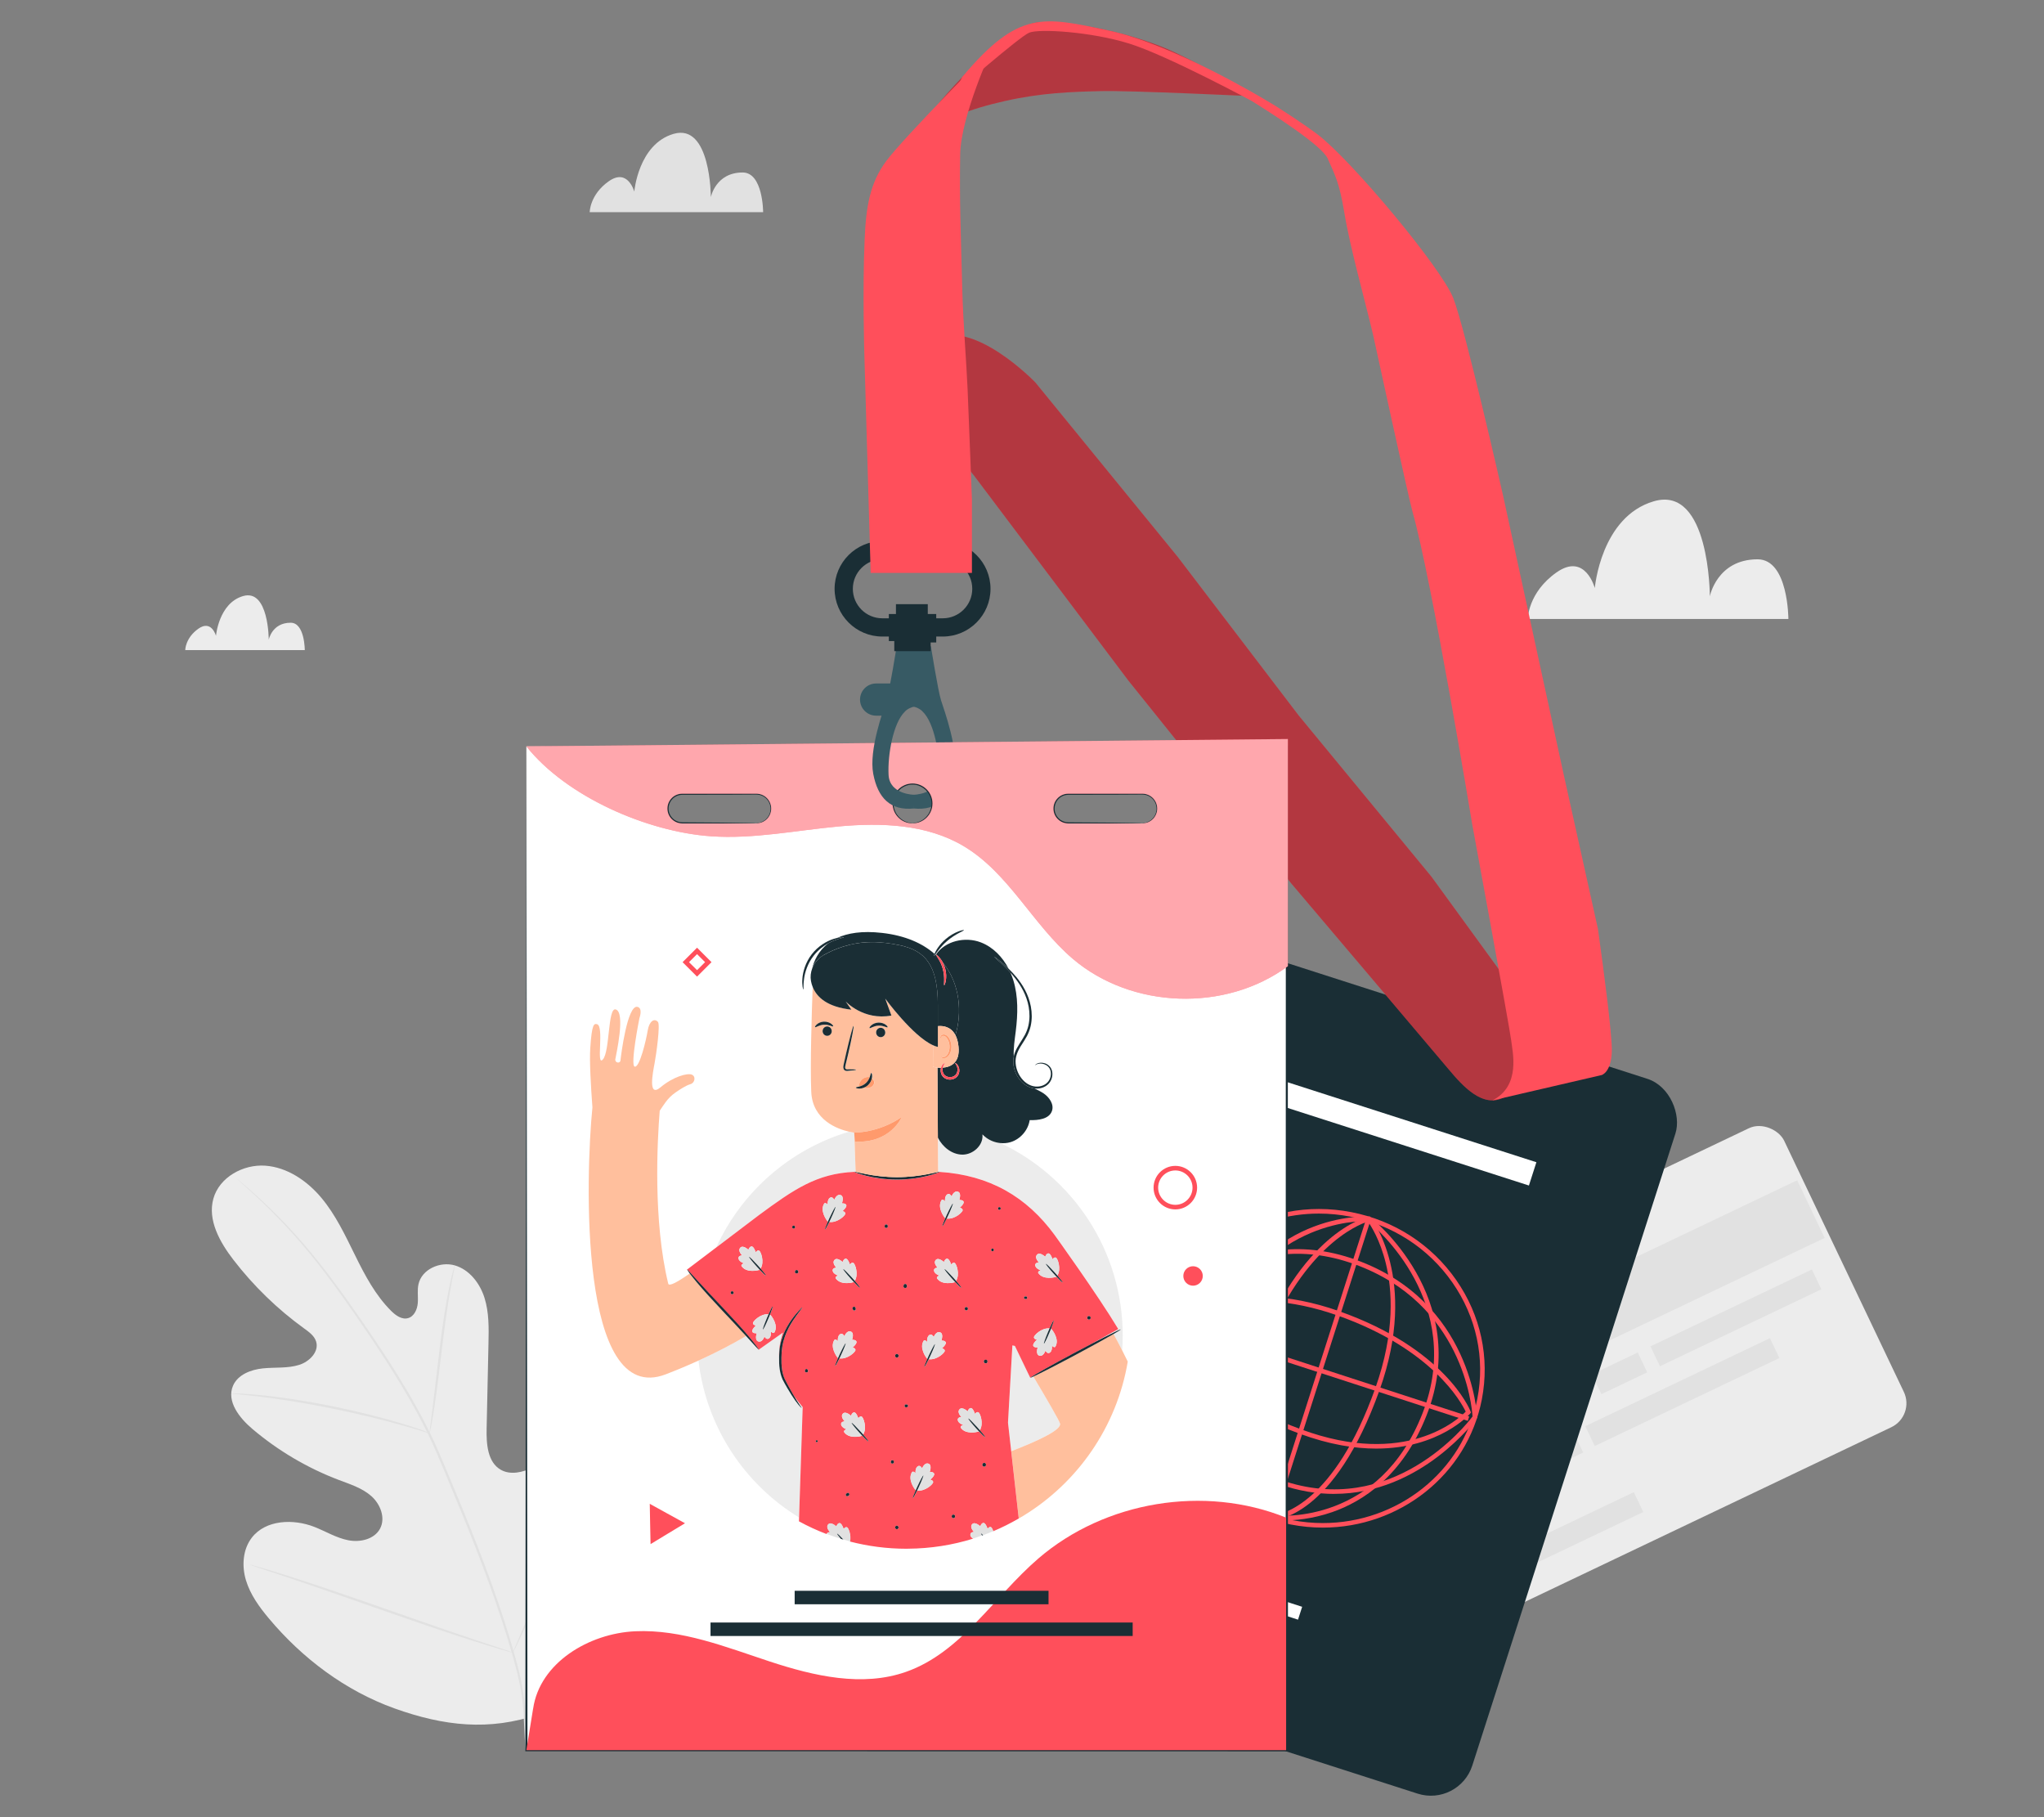 <?xml version="1.0" encoding="UTF-8"?>
<svg id="Layer_2" data-name="Layer 2" xmlns="http://www.w3.org/2000/svg" viewBox="0 0 540 480">
  <rect x="0" y="0" width="540" height="480" fill="#808080" stroke="none"/>
  <defs>
    <style>
      .cls-1 {
        fill: #375a64;
      }

      .cls-1, .cls-2, .cls-3, .cls-4, .cls-5, .cls-6, .cls-7, .cls-8, .cls-9, .cls-10, .cls-11 {
        stroke-width: 0px;
      }

      .cls-2 {
        fill: #e1e1e1;
      }

      .cls-3 {
        fill: #ececec;
      }

      .cls-4 {
        opacity: .3;
      }

      .cls-5 {
        opacity: .5;
      }

      .cls-5, .cls-8 {
        fill: #fff;
      }

      .cls-6 {
        fill: none;
      }

      .cls-7 {
        fill: #1a2e35;
      }

      .cls-9 {
        fill: #ff9a6c;
      }

      .cls-10 {
        fill: #ff4f5b;
      }

      .cls-11 {
        fill: #ffbf9d;
      }
    </style>
  </defs>
  <g id="Layer_2-2" data-name="Layer 2">
    <g>
      <rect class="cls-6" width="540" height="480"/>
      <g>
        <g>
          <path class="cls-3" d="m142.25,452.83c21.35-14.26,26.56-41.22,26.11-65.54-.08-4.06.44-8.33-1.46-11.92-1.9-3.59-6.43-6.09-10.13-4.43-3.07,1.37-4.46,4.86-6.21,7.73-2.33,3.82-5.77,6.96-9.78,8.95-2.64,1.3-5.89,2.07-8.45.63-3.52-1.98-3.86-6.82-3.77-10.86.16-7.52.33-15.04.49-22.56.09-4.04.16-8.15-1.05-12-1.21-3.85-3.97-7.45-7.84-8.58-3.87-1.13-8.72,1.01-9.6,4.95-.37,1.64-.05,3.35-.19,5.02-.14,1.67-.96,3.52-2.58,3.96-1.64.45-3.26-.72-4.46-1.92-4.16-4.14-6.94-9.43-9.53-14.69-2.6-5.26-5.11-10.64-8.87-15.14-3.76-4.5-9-8.1-14.85-8.52-5.85-.41-12.14,3.06-13.71,8.71-1.57,5.67,1.7,11.49,5.29,16.15,5.32,6.91,11.65,13.05,18.72,18.16,1.28.92,2.66,1.92,3.13,3.42.85,2.7-1.78,5.34-4.48,6.18-3.06.96-6.37.59-9.56.92-3.19.32-6.67,1.66-7.92,4.61-1.74,4.1,1.69,8.48,5.09,11.36,6.8,5.77,14.59,10.37,22.94,13.53,2.99,1.13,6.14,2.13,8.53,4.25,2.39,2.12,3.8,5.77,2.29,8.59-1.51,2.82-5.29,3.68-8.43,3.05-3.14-.62-5.94-2.35-8.92-3.52-5.59-2.18-12.85-1.9-16.52,2.84-2.41,3.12-2.69,7.5-1.55,11.27,1.14,3.77,3.51,7.04,6.04,10.06,8.84,10.56,20.24,19.13,33.21,23.78,12.97,4.65,25.02,6.04,38.05,1.56"/>
          <path class="cls-2" d="m139.29,462.25c-.75-9.64.24-12.43-3.22-24.73-3.44-12.32-8.34-25.51-13.94-39.14-1.41-3.4-2.81-6.76-4.19-10.07-1.38-3.3-2.75-6.58-4.29-9.7-3.05-6.26-6.47-12.04-9.89-17.44-3.42-5.4-6.86-10.4-10.12-15.05-3.26-4.65-6.39-8.92-9.41-12.7-6.01-7.58-11.58-13.11-15.56-16.76-1.99-1.83-3.57-3.2-4.66-4.12-.53-.44-.94-.78-1.24-1.04-.28-.23-.44-.34-.44-.34,0,0,.13.14.4.38.29.26.69.62,1.2,1.08,1.06.95,2.62,2.35,4.58,4.2,3.92,3.7,9.43,9.26,15.38,16.86,2.99,3.78,6.09,8.07,9.33,12.72,3.23,4.66,6.66,9.67,10.05,15.06,3.4,5.39,6.8,11.17,9.83,17.4,1.53,3.11,2.89,6.36,4.27,9.67,1.38,3.31,2.77,6.67,4.18,10.07,5.6,13.62,10.51,26.78,13.97,39.06,3.48,12.27,2.53,15.01,3.33,24.61"/>
          <path class="cls-2" d="m113.49,378.54s.18-.61.4-1.72c.22-1.11.5-2.73.81-4.74.63-4.01,1.31-9.58,2.05-15.72.74-6.14,1.52-11.69,2.23-15.67.35-2,.65-3.61.88-4.72.22-1.11.32-1.73.28-1.74-.04,0-.22.59-.51,1.69-.3,1.1-.67,2.7-1.07,4.69-.83,3.98-1.68,9.53-2.42,15.68-.72,6.09-1.38,11.6-1.87,15.73-.25,1.92-.46,3.53-.62,4.76-.15,1.12-.21,1.75-.16,1.76Z"/>
          <path class="cls-2" d="m61.07,368.07s.19.05.54.1c.43.04.94.09,1.55.16,1.35.13,3.3.31,5.7.62,4.81.57,11.42,1.6,18.67,3.06,7.25,1.47,13.74,3.09,18.41,4.4,2.34.64,4.21,1.21,5.51,1.6.59.17,1.09.32,1.5.44.34.09.53.13.54.11,0-.02-.16-.1-.5-.23-.4-.15-.88-.33-1.46-.55-1.28-.46-3.14-1.09-5.46-1.79-4.64-1.42-11.14-3.1-18.41-4.58-7.26-1.46-13.91-2.43-18.74-2.89-2.41-.25-4.38-.37-5.73-.43-.62-.02-1.13-.03-1.56-.04-.36,0-.55,0-.55.03Z"/>
          <path class="cls-2" d="m135.5,436.54s.14-.21.36-.63c.24-.49.54-1.11.92-1.87.79-1.62,1.88-4,3.18-6.96,2.62-5.91,5.98-14.18,9.57-23.36,3.6-9.18,6.89-17.47,9.4-23.41,1.25-2.92,2.26-5.3,3-7.03.33-.78.6-1.42.81-1.91.18-.44.27-.68.25-.69-.02,0-.14.21-.36.63-.24.48-.54,1.1-.92,1.87-.79,1.63-1.88,4-3.18,6.96-2.62,5.91-5.98,14.18-9.57,23.36-3.6,9.18-6.89,17.46-9.4,23.41-1.25,2.91-2.26,5.3-3,7.03-.33.78-.6,1.42-.81,1.92-.18.44-.27.68-.25.68Z"/>
          <path class="cls-2" d="m65.99,413.28s.23.12.69.28c.52.18,1.19.41,2.02.69,1.83.61,4.36,1.45,7.45,2.48,6.29,2.1,14.94,5.12,24.49,8.47,9.55,3.35,18.23,6.3,24.56,8.3,3.16,1,5.73,1.79,7.51,2.3.84.24,1.53.43,2.06.58.47.13.72.18.73.16,0-.02-.23-.12-.69-.28-.52-.18-1.19-.41-2.02-.69-1.83-.61-4.36-1.45-7.45-2.48-6.29-2.1-14.94-5.12-24.49-8.47-9.55-3.35-18.23-6.3-24.55-8.3-3.16-1-5.73-1.79-7.51-2.3-.84-.24-1.52-.43-2.06-.58-.47-.13-.72-.18-.73-.16Z"/>
        </g>
        <g>
          <rect class="cls-3" x="357.9" y="319.98" width="135.87" height="87.48" rx="6.99" ry="6.99" transform="translate(-115.05 218.57) rotate(-25.48)"/>
          <rect class="cls-2" x="349.16" y="340.17" width="135.87" height="16.87" transform="translate(-109.4 213.34) rotate(-25.48)"/>
          <rect class="cls-2" x="366.8" y="376.08" width="54.03" height="5.81" transform="translate(-124.73 206.28) rotate(-25.48)"/>
          <rect class="cls-2" x="417.44" y="364.81" width="54.03" height="5.81" transform="translate(-114.96 226.97) rotate(-25.48)"/>
          <rect class="cls-2" x="381.48" y="405.48" width="54.03" height="5.81" transform="translate(-135.95 215.46) rotate(-25.48)"/>
          <rect class="cls-2" x="421.17" y="359.85" width="13.41" height="5.81" transform="translate(-114.44 219.36) rotate(-25.48)"/>
          <rect class="cls-2" x="434.99" y="345.2" width="47.24" height="5.81" transform="translate(-105.15 231.15) rotate(-25.48)"/>
          <rect class="cls-2" x="372.07" y="388.31" width="47.24" height="5.81" transform="translate(-129.81 208.28) rotate(-25.48)"/>
        </g>
        <path class="cls-3" d="m403.62,163.5h68.85s0-15.76-8.13-15.76c-10.74,0-12.62,9.77-12.62,9.77,0,0,0-29.42-14.8-25.1-14.01,4.08-15.59,22.92-15.59,22.92,0,0-2.52-9.47-10.11-4.13-7.59,5.34-7.59,12.31-7.59,12.31Z"/>
        <path class="cls-2" d="m155.77,56.05h45.84s0-10.49-5.41-10.49c-7.15,0-8.4,6.51-8.4,6.51,0,0,0-19.59-9.85-16.71-9.33,2.72-10.38,15.26-10.38,15.26,0,0-1.68-6.3-6.73-2.75-5.05,3.55-5.05,8.19-5.05,8.19Z"/>
        <path class="cls-3" d="m48.93,171.72h31.59s0-7.23-3.73-7.23c-4.93,0-5.79,4.48-5.79,4.48,0,0,0-13.5-6.79-11.52-6.43,1.87-7.15,10.51-7.15,10.51,0,0-1.16-4.35-4.64-1.9-3.48,2.45-3.48,5.65-3.48,5.65Z"/>
        <g>
          <rect class="cls-7" x="275.98" y="261.82" width="143.23" height="198.33" rx="11.49" ry="11.49" transform="translate(127.17 -89.07) rotate(17.82)"/>
          <g>
            <path class="cls-10" d="m349.48,403.51c-2.8,0-5.63-.27-8.49-.82-23.42-4.54-38.89-26.75-34.47-49.5,2.14-11.02,8.57-20.53,18.11-26.76,9.53-6.23,21.03-8.45,32.37-6.25,11.34,2.2,21.17,8.56,27.69,17.9,6.52,9.35,8.93,20.57,6.79,31.59l-.59-.11.59.11c-3.88,19.98-21.82,33.84-41.99,33.84Zm-1.04-82.95c-8.21,0-16.22,2.35-23.15,6.88-9.26,6.06-15.51,15.28-17.58,25.99-4.29,22.09,10.75,43.66,33.52,48.08,2.77.54,5.54.8,8.26.8,19.61,0,37.04-13.46,40.81-32.86h0c2.08-10.7-.27-21.59-6.59-30.67-6.33-9.09-15.89-15.27-26.93-17.41-2.78-.54-5.57-.81-8.33-.81Z"/>
            <g>
              <path class="cls-10" d="m352.49,394.61c-4.53,0-9.4-.76-14.56-2.57-31.45-11.04-30.33-44.14-30.31-44.48v-.19s.12-.15.12-.15c.19-.26,19.64-25.52,50.44-14.46,30.77,11.05,32.05,41.24,32.06,41.55v.2s-.11.17-.11.17c-.17.24-14.55,19.92-37.64,19.92Zm-43.67-46.8c-.04,2.67.14,32.78,29.51,43.1,29.36,10.31,48.97-14.47,50.7-16.75-.17-2.64-2.59-29.95-31.25-40.25-28.76-10.33-47.32,11.85-48.96,13.9Z"/>
              <path class="cls-10" d="m363.59,382.64c-5.71,0-12.43-1.07-20.2-3.92-33.63-12.37-35.34-29.02-35.39-29.72l-.03-.35.28-.2c.17-.12,17.67-11.97,45.56-2.1,27.86,9.86,34.42,25.76,34.68,26.43l.13.34-.23.28c-.11.12-8.12,9.24-24.81,9.24Zm-54.34-33.4c.45,2.44,4.38,17.24,34.55,28.34,27.51,10.12,41.41-2.64,43.42-4.7-1.12-2.37-8.73-16.52-33.81-25.39-25.3-8.95-41.74.25-44.16,1.75Z"/>
              <rect class="cls-10" x="347.68" y="320.12" width="1.21" height="83.45" transform="translate(-103.52 581.18) rotate(-71.99)"/>
            </g>
            <g>
              <path class="cls-10" d="m339.1,401.63c-1.72,0-2.76-.13-2.87-.14l-.23-.08c-.28-.16-27.6-16.85-16.23-47.61,6.58-17.8,17.61-25.67,25.7-29.14,8.78-3.76,15.9-3.3,16.2-3.29h.18s.14.12.14.12c.27.21,27.07,21.26,14.92,52.3-6.35,16.21-17.06,22.88-24.93,25.62-5.33,1.85-10.03,2.21-12.88,2.21Zm-2.59-1.33c2.02.2,27.89,2.17,39.29-26.95,11.36-29.02-12.3-49.09-14.39-50.79-2.44-.1-28.73-.18-40.5,31.65-10.67,28.85,13.76,44.93,15.61,46.09Z"/>
              <path class="cls-10" d="m336.05,401.49l-.18-.19c-.14-.15-14.22-15.44-4.09-43.3,11.71-32.19,28.98-36.45,29.71-36.62l.37-.08.24.29c.13.16,12.82,16.25,2.38,45.54-12.05,33.78-27.5,34.35-28.16,34.36h-.26Zm25.34-78.83c-2.57.81-17.95,6.8-28.48,35.75-5.17,14.22-3.84,24.92-1.81,31.39,1.89,6.04,4.71,9.59,5.45,10.46,2.06-.25,15.9-3.03,26.78-33.54,5.33-14.96,4.46-26.22,2.78-33.04-1.52-6.2-3.96-9.95-4.72-11.01Z"/>
              <rect class="cls-10" x="307.52" y="360.82" width="82.88" height="1.21" transform="translate(-101.62 583.63) rotate(-72.26)"/>
            </g>
          </g>
          <rect class="cls-8" x="318.56" y="420.45" width="25.49" height="3.57" transform="translate(145.14 -81.14) rotate(17.82)"/>
          <path class="cls-7" d="m267.05,439.25c-.16-.06,13.8-42.21,31.19-94.13,17.39-51.95,31.62-94,31.79-93.94.16.05-13.8,42.2-31.19,94.14-17.39,51.93-31.62,93.99-31.78,93.93Z"/>
          <rect class="cls-8" x="328.83" y="294.93" width="77.93" height="6.46" transform="translate(108.91 -98.26) rotate(17.82)"/>
        </g>
        <g>
          <path class="cls-1" d="m245.93,170.7s1.87,11.73,2.68,14.29c.81,2.56,4.72,13.08,3.51,19.42s-4.51,9.79-10.75,9.14l-.15-3.61s6.58,0,6.85-5.26c.27-5.26-1.21-13.75-4.32-16.72,0,0-.94-1.21-3.37-1.48v-15.78h5.54Z"/>
          <g>
            <g>
              <path class="cls-10" d="m331.93,25.46s-33.32-1.6-41.05-1.4c-7.73.19-15.69.44-25.35,2.61-9.66,2.17-16.27,4.89-19.72,8.24l2.43-7.9s17.05-20.63,26.22-21.11c9.18-.48,25.84,3.14,35.98,7.97,10.14,4.83,21.49,11.59,21.49,11.59Z"/>
              <path class="cls-4" d="m331.93,25.46s-33.32-1.6-41.05-1.4c-7.73.19-15.69.44-25.35,2.61-9.66,2.17-16.27,4.89-19.72,8.24l2.43-7.9s17.05-20.63,26.22-21.11c9.18-.48,25.84,3.14,35.98,7.97,10.14,4.83,21.49,11.59,21.49,11.59Z"/>
            </g>
            <g>
              <path class="cls-10" d="m403.62,266.56l-25.42-34.95-35.12-42.64-31.94-41.87-37.62-46.09s-16.39-17.06-26.92-11.37c0,0-2.99,3.03-2.67,7.5l1.48,14.64c-.1-1.03,11.89,13.81,11.89,13.81l40.8,54.18,42.97,53.51s38.13,44.98,41.64,49.16c3.51,4.18,9.03,10.54,14.72,7.36,5.68-3.18,5.85-9.2,4.68-12.38-1.17-3.18,1.5-10.87,1.5-10.87Z"/>
              <path class="cls-4" d="m403.62,266.56l-25.42-34.95-35.12-42.64-31.94-41.87-37.62-46.09s-16.39-17.06-26.92-11.37c0,0-2.99,3.03-2.67,7.5l1.48,14.64c-.1-1.03,11.89,13.81,11.89,13.81l40.8,54.18,42.97,53.51s38.13,44.98,41.64,49.16c3.51,4.18,9.03,10.54,14.72,7.36,5.68-3.18,5.85-9.2,4.68-12.38-1.17-3.18,1.5-10.87,1.5-10.87Z"/>
            </g>
            <path class="cls-10" d="m422.48,247.73h0c-.21-1.48-.33-2.38-.33-2.38l-9.18-41.39-15.91-73.2s-9.99-44.06-13.13-52.03c-3.14-7.97-26.79-36.31-35.83-43.21-2.87-2.19-9.97-6.95-13.59-9.01h0s-24.36-14.79-41.64-18.45c-17.28-3.67-23.73-5.48-38.69,12.31l-1.96,4.26s17.08-14.91,19.68-16c2.6-1.09,16.27-.27,26.39,2.87,10.1,3.14,32.26,15.09,32.34,15.14,5.33,3.3,18.58,11.76,20.12,15.23,1.93,4.35,3.09,6.38,4.35,14,1.63,9.88,5.37,22.86,7.66,32.61,0,0,9.39,43.15,10.39,46.64,5.08,17.8,15.78,82.54,15.78,82.54,0,0,9.96,54.1,10.3,57.11.33,3.01,2.66,12.04-4.94,15.89l28.85-6.69s2.51-.67,2.68-6.19c.14-4.52-2.41-23.37-3.34-30.06Z"/>
          </g>
          <g>
            <g>
              <path class="cls-8" d="m139.06,197.15v265.14h200.89V197.15h-200.89Zm60.75,20.36h-19.56c-2.17,0-3.93-1.76-3.93-3.93s1.76-3.93,3.93-3.93h19.56c2.17,0,3.93,1.76,3.93,3.93s-1.76,3.93-3.93,3.93Zm41.27,0c-2.92,0-5.28-2.37-5.28-5.28s2.37-5.28,5.28-5.28,5.28,2.37,5.28,5.28-2.37,5.28-5.28,5.28Zm60.71,0h-19.56c-2.17,0-3.93-1.76-3.93-3.93s1.76-3.93,3.93-3.93h19.56c2.17,0,3.93,1.76,3.93,3.93s-1.76,3.93-3.93,3.93Z"/>
              <g>
                <path class="cls-6" d="m139.06,197.15v265.14h200.89V197.15h-200.89Zm60.75,20.36h-19.56c-2.17,0-3.93-1.76-3.93-3.93s1.76-3.93,3.93-3.93h19.56c2.17,0,3.93,1.76,3.93,3.93s-1.76,3.93-3.93,3.93Zm41.27,0c-2.92,0-5.28-2.37-5.28-5.28s2.37-5.28,5.28-5.28,5.28,2.37,5.28,5.28-2.37,5.28-5.28,5.28Zm60.71,0h-19.56c-2.17,0-3.93-1.76-3.93-3.93s1.76-3.93,3.93-3.93h19.56c2.17,0,3.93,1.76,3.93,3.93s-1.76,3.93-3.93,3.93Z"/>
                <path class="cls-7" d="m301.79,217.5c-.03-.09.98.07,2.27-.87.61-.47,1.24-1.28,1.43-2.37.19-1.07-.11-2.42-1.12-3.37-.5-.47-1.15-.82-1.88-.95-.71-.11-1.57-.03-2.41-.05-1.7,0-3.52.02-5.42.03-3.83,0-8.02.02-12.42.02-1.02,0-2.01.45-2.67,1.18-.67.73-1.01,1.72-.95,2.68.05.96.51,1.86,1.2,2.48.69.62,1.59.94,2.48.94,3.8.03,7.23.05,10.15.07,2.82.04,5.13.07,6.84.1.75.02,1.36.04,1.86.06.43.02.65.04.65.06s-.22.04-.65.06c-.5.02-1.11.04-1.86.06-1.71.02-4.02.06-6.84.1-2.92.02-6.35.04-10.15.07-1.01.02-2.08-.35-2.88-1.07-.81-.71-1.34-1.76-1.41-2.88-.08-1.12.31-2.29,1.1-3.14.78-.86,1.94-1.39,3.13-1.38,4.4,0,8.59.02,12.42.02,1.91.01,3.72.02,5.42.03.86.03,1.65-.05,2.5.09.82.16,1.55.57,2.09,1.1,1.11,1.08,1.41,2.59,1.16,3.75-.23,1.19-.95,2.03-1.63,2.5-.68.49-1.34.63-1.76.68-.43.05-.66,0-.66,0Z"/>
                <path class="cls-7" d="m241.08,217.5c0-.06.47-.06,1.26-.28.78-.23,1.9-.77,2.76-1.94.86-1.13,1.34-2.98.67-4.76-.62-1.77-2.5-3.29-4.69-3.27-2.19-.02-4.08,1.5-4.69,3.27-.67,1.78-.2,3.63.67,4.76.86,1.17,1.99,1.71,2.76,1.94.79.23,1.26.22,1.26.28,0,.02-.12.04-.34.05-.22.01-.56,0-.98-.09-.83-.16-2.07-.67-3.06-1.91-.99-1.19-1.58-3.23-.86-5.23.65-1.98,2.76-3.72,5.24-3.7,2.47-.02,4.58,1.71,5.23,3.7.72,2,.13,4.04-.86,5.23-.98,1.24-2.23,1.74-3.06,1.91-.42.09-.76.11-.98.09-.22,0-.34-.02-.34-.05Z"/>
                <path class="cls-7" d="m199.81,217.5c-.03-.09.98.07,2.27-.87.61-.47,1.24-1.28,1.43-2.37.19-1.07-.11-2.42-1.12-3.37-.5-.47-1.15-.82-1.88-.95-.71-.11-1.57-.03-2.41-.05-1.7,0-3.52.02-5.42.03-3.83,0-8.02.02-12.42.02-1.02,0-2.01.45-2.67,1.18-.67.73-1.01,1.72-.95,2.68.05.96.51,1.86,1.2,2.48.69.62,1.59.94,2.48.94,3.8.03,7.23.05,10.15.07,2.82.04,5.13.07,6.84.1.75.02,1.36.04,1.86.06.43.02.65.04.65.06s-.22.04-.65.06c-.5.02-1.11.04-1.86.06-1.71.02-4.02.06-6.84.1-2.92.02-6.35.04-10.15.07-1.01.02-2.08-.35-2.88-1.07-.81-.71-1.34-1.76-1.41-2.88-.08-1.12.31-2.29,1.1-3.14.78-.86,1.94-1.39,3.13-1.38,4.4,0,8.59.02,12.42.02,1.91.01,3.72.02,5.42.03.86.03,1.65-.05,2.5.09.82.16,1.55.57,2.09,1.1,1.11,1.08,1.41,2.59,1.16,3.75-.23,1.19-.95,2.03-1.63,2.5-.68.49-1.34.63-1.76.68-.43.05-.66,0-.66,0Z"/>
                <path class="cls-7" d="m139.06,197.15c2.14,0,79.45-.1,200.89-.26h.26s0,.26,0,.26c.02,74.99.04,166.48.06,265.12v.34h-.31c-72.27-.01-140.69-.02-200.89-.03h-.28v-.28c.17-157.14.28-262.65.28-265.14,0,2.49.12,108,.28,265.14l-.28-.28c60.2,0,128.62-.02,200.89-.03l-.31.31v-.02c.02-98.64.04-190.12.06-265.12l.26.26c-121.44-.16-198.75-.26-200.89-.26Z"/>
              </g>
            </g>
            <g>
              <path class="cls-10" d="m310.51,319.46c-3.17,0-5.75-2.58-5.75-5.75s2.58-5.75,5.75-5.75,5.75,2.58,5.75,5.75-2.58,5.75-5.75,5.75Zm0-10.29c-2.51,0-4.54,2.04-4.54,4.54s2.04,4.54,4.54,4.54,4.54-2.04,4.54-4.54-2.04-4.54-4.54-4.54Z"/>
              <circle class="cls-10" cx="315.19" cy="337.04" r="2.57"/>
              <path class="cls-10" d="m184.15,257.97l-3.82-3.82,3.82-3.82,3.82,3.82-3.82,3.82Zm-2.12-3.82l2.12,2.11,2.12-2.11-2.12-2.12-2.12,2.12Z"/>
              <polygon class="cls-10" points="171.66 397.23 176.32 399.8 180.97 402.36 176.42 405.11 171.87 407.87 171.76 402.55 171.66 397.23"/>
            </g>
            <g>
              <g>
                <path class="cls-3" d="m272.34,363.79l-.17.09-4.04-8.38s0,0,0,0l-.66-.14-1.16,20.4.85,7.56c6.68-2.57,13.39-5.62,12.88-7.33-.27-.91-3.41-6.31-7.04-12.39-.5.23-.79.34-.81.31,0-.02.05-.07.14-.13Z"/>
                <path class="cls-3" d="m259.59,299.97c.09,2.68-2.59,5.04-5.32,5.01-2.77-.03-5.22-2.01-6.48-4.48l.06,9.06c.22-.04.35-.06.36-.03h0c13.28.86,23.05,6.6,30.4,16.64h0s11.33,15.72,16.84,24.87l-1.52.84c.03.06.07.12.1.18,1.26-.62,2.01-.95,2.04-.9.03.06-.67.5-1.88,1.2.76,1.41,1.52,2.85,2.27,4.31.09-1.27.15-2.56.15-3.85,0-22.51-13.24-41.93-32.35-50.91-1.5-.15-2.95-.75-4.09-1.73-.19-.07-.38-.15-.58-.22Z"/>
                <path class="cls-3" d="m225.73,309.52s.13-.02.32.02c-.09-3.18-.26-7.53-.33-9.42l-.06-.94c-.06,0-.57-.07-1.34-.25-15.64,4.65-28.42,15.92-35.1,30.57l11.35-8.6c9.17-6.75,15.25-10.97,25.17-11.39Z"/>
                <path class="cls-3" d="m209.66,368.53c1.23,2.14,2.2,3.32,2.13,3.38-.03.03-.34-.26-.82-.84-.49-.58-1.14-1.46-1.85-2.6-.71-1.16-1.54-2.48-2.37-4.11-.75-1.69-.96-3.72-.91-5.78,0-.07,0-.14,0-.21-.07-2.04.26-4.15,1.02-6.4l-6.4,4.53h0s0,0,0,0h0c-.07.06-1.12-1.14-2.85-3.03-.16-.18-.36-.39-.53-.58-3.6,2.11-7.78,4.31-12.55,6.48,2.04,17.57,12.17,32.68,26.58,41.47l.95-29.21c-.9-1.05-1.7-2.09-2.41-3.11Z"/>
                <path class="cls-11" d="m297.94,359.66c-.49-1-.98-2-1.48-2.98-.74-1.46-1.5-2.9-2.27-4.31-2.09,1.21-5.74,3.22-9.91,5.45-5.13,2.74-9.53,4.99-11.28,5.79,3.62,6.08,6.76,11.48,7.04,12.39.52,1.71-6.2,4.76-12.88,7.33l1.99,17.76c.36-.21.72-.4,1.07-.62,14.43-8.77,24.81-23.52,27.72-40.81Z"/>
                <path class="cls-11" d="m190.77,346.14c-2.69-2.85-5.08-5.49-6.73-7.47-.78-.93-1.39-1.7-1.82-2.28-3.2,2.25-5.48,3.5-5.68,2.68-4.03-16.52-2.9-37.6-2.25-45.67.45-.69.97-1.46,1.58-2.3.71-.97,1.58-1.82,2.57-2.51,1.2-.84,2.83-1.89,3.9-2.19,1.32-.37,1.54-2.14.38-2.56-1.15-.42-4.82.52-8.22,3.37-3.4,2.85-2.02-3.91-1.56-6.38.46-2.47,1.53-10.18.88-10.9-.95-1.06-2.3-.21-2.7,2.26-.41,2.51-2.13,9.84-3.43,9.56-1.28-.27,1.24-12.82,1.24-12.82,0,0,.97-2.61-.51-2.97-2.68-.66-4.37,12.86-4.5,14.15-.09.9-1.51.65-1.36-.31.15-.99,2.8-12.47.08-13.17-2.09-.53-1.49,11.11-3.37,13.22-1.88,2.11.45-8.9-1.57-9.32-.75-.16-1.34-.17-1.76,6.32-.23,3.49.16,10.14.57,15.67-1.79,17.82-3.7,79.36,19.37,70.5,3.09-1.19,5.97-2.41,8.68-3.64,4.77-2.17,8.95-4.37,12.55-6.48-1.68-1.84-3.88-4.17-6.32-6.75Z"/>
                <g>
                  <path class="cls-10" d="m256.37,405.51c-.16-.84.96-.86.96-.86,0,0-1.24-1.16-.52-2.01s2.16.53,2.16.53c0,0,.31-.92.88-.89.57.03,1.06,1.57,1.06,1.57,0,0,.37-.64.87-.46.18.06.42.48.61,1.08,2.33-.98,4.58-2.11,6.75-3.37l-1.99-17.76-.85-7.56,1.16-20.4.66.14h0s4.04,8.38,4.04,8.38l.17-.09c.85-.62,5.71-3.35,11.65-6.52,1.49-.8,2.92-1.55,4.25-2.24l5.69-3.14,1.52-.84c-5.5-9.15-16.84-24.88-16.84-24.88h0c-7.35-10.04-17.12-15.78-30.4-16.64h0c.02.07-1.17.57-3.18,1.08-2.01.51-4.87.96-8.06.97-3.18,0-6.04-.46-8.06-.98-2.02-.51-3.2-1.01-3.18-1.08-9.92.42-16,4.64-25.17,11.39l-11.35,8.6-7.7,5.83c.07-.06,1.12,1.14,2.85,3.03,1.73,1.9,4.16,4.48,6.85,7.33,2.69,2.85,5.08,5.49,6.73,7.47.82.99,1.47,1.8,1.9,2.39.43.58.65.91.62.94l6.4-4.53c-.76,2.25-1.1,4.36-1.02,6.4.03-.95.08-1.9.24-2.81.17-.97.43-1.89.75-2.73.63-1.69,1.49-3.08,2.26-4.19.79-1.1,1.5-1.93,2.02-2.48.51-.55.82-.83.85-.8.09.07-1.04,1.31-2.5,3.53-.71,1.12-1.51,2.5-2.09,4.14-.61,1.64-.9,3.53-.91,5.57-.05,2.02.14,3.96.81,5.54.75,1.54,1.58,2.96,2.22,4.11.06.1.11.19.17.29.71,1.02,1.51,2.05,2.41,3.11l-.95,29.21-.03.97c2.34,1.28,4.78,2.41,7.29,3.36.17-.49.93-.51.93-.51,0,0-1.24-1.16-.52-2.01.72-.85,2.16.53,2.16.53,0,0,.31-.92.88-.89.57.03,1.06,1.57,1.06,1.57,0,0,.37-.64.87-.46.39.14,1.16,2.07.8,3.75,4.76,1.23,9.76,1.9,14.9,1.9.15,0,.3-.01.45-.01,5.97-.04,11.74-.96,17.17-2.65-.32-.21-.64-.5-.72-.89Zm3.64-18.11c-.64,0-.64-.99,0-.99s.64.99,0,.99Zm11.03-44.27c-.07,0-.13-.01-.2-.02-.42-.04-.42-.62,0-.66.07,0,.13-.01.2-.02.44-.04.44.73,0,.69Zm7.73,12.65s-.36.29-.88-.37c0,0,.19,1.36-.51,1.86s-1.19-.5-1.19-.5c0,0-.52,1.62-1.6,1.32-1.08-.29-.44-2.18-.44-2.18,0,0-.97.11-1.18-.42s.97-1.63.97-1.63c0,0-.73-.06-.79-.59-.05-.5,2.05-2.59,4.13-2.36.54-1.22.99-2.1,1.07-2.06.08.04-.22.92-.69,2.12.34.29,2.36,2.84,1.11,4.82Zm8.91-7.21c-.6,0-.6-.93,0-.93s.6.93,0,.93Zm-13.72-17.13c.72-.85,2.16.53,2.16.53,0,0,.31-.92.88-.89.57.03,1.06,1.57,1.06,1.57,0,0,.37-.64.87-.46.48.16,1.5,2.98.4,4.76.87,1,1.46,1.77,1.39,1.83-.07.06-.74-.59-1.63-1.53-.41.18-3.58.93-4.83-1.04,0,0-.11-.45.71-.64,0,0-1.31-.41-1.47-1.25-.16-.84.96-.86.96-.86,0,0-1.24-1.16-.52-2.01Zm-9.94-12.58c.47,0,.47.73,0,.73s-.47-.73,0-.73Zm-1.81,10.93c.47,0,.47.72,0,.72s-.47-.72,0-.72Zm-1.47,29.51c.27.27.1.88-.34.82-.03,0-.07,0-.1-.01-.22-.03-.34-.15-.37-.37v-.1c-.07-.43.54-.61.81-.34Zm-5.45-14.04c.56,0,.56.88,0,.88s-.56-.88,0-.88Zm-6.5-28.31s.37-.27.87.4c0,0-.14-1.36.57-1.85.71-.48,1.17.54,1.17.54,0,0,.58-1.6,1.65-1.27s.36,2.2.36,2.2c0,0,.97-.08,1.17.46s-1.03,1.59-1.03,1.59c0,0,.73.09.77.62.04.5-2.14,2.52-4.21,2.22-.59,1.2-1.06,2.06-1.14,2.02-.08-.04.25-.91.77-2.09-.33-.3-2.26-2.93-.94-4.85Zm-9.34,54.04c.06.01.13.03.19.04.33.07.33.6,0,.67-.06.01-.13.03-.19.04-.63.13-.62-.87,0-.75Zm-.76-31.22c0-.07.01-.13.02-.2.06-.56.82-.56.87,0,0,.07.01.13.02.2.06.59-.97.59-.91,0Zm-1.75,63.23c.31,0,.59.39.39.68-.02.02-.03.05-.05.07-.18.25-.49.25-.67,0-.02-.02-.03-.05-.05-.07-.21-.28.07-.68.39-.68Zm0-45.35c.61,0,.61.95,0,.95s-.61-.95,0-.95Zm-.79,28.55c.03.54-.86.53-.83,0,0-.03,0-.07,0-.1.03-.53.79-.53.82,0,0,.03,0,.07,0,.1Zm-1.61-62.37c.14.69-.96.69-.82,0,0-.03.01-.06.02-.1.08-.39.71-.39.78,0,0,.03.01.06.02.1Zm-18.76,56.6c.34,0,.34.53,0,.53s-.34-.53,0-.53Zm-3.09-18.4c.02-.06.04-.12.07-.18.11-.32.53-.32.64,0,.02.06.04.12.07.18.23.65-1,.64-.77,0Zm-2.6-26.29s.02-.05.04-.08c.12-.26.57-.26.69,0,.01.03.02.05.04.08.39.84-1.15.84-.77,0Zm-.42-12.01c.51,0,.51.79,0,.79s-.51-.79,0-.79Zm-16.25,18.15c-.52,0-.52-.8,0-.8s.52.8,0,.8Zm2.45-7.52s-.11-.45.71-.64c0,0-1.31-.41-1.47-1.25s.96-.86.96-.86c0,0-1.24-1.16-.52-2.01.72-.85,2.16.53,2.16.53,0,0,.31-.92.88-.89.57.03,1.06,1.57,1.06,1.57,0,0,.37-.64.87-.46.48.16,1.5,2.98.4,4.76.87,1,1.46,1.77,1.39,1.83-.07.06-.74-.59-1.63-1.53-.41.18-3.58.93-4.83-1.04Zm8.67,17.68s-.36.29-.88-.37c0,0,.19,1.36-.51,1.86-.69.51-1.19-.5-1.19-.5,0,0-.52,1.62-1.6,1.32-1.08-.3-.44-2.18-.44-2.18,0,0-.97.11-1.18-.42-.22-.53.97-1.63.97-1.63,0,0-.73-.06-.79-.59-.05-.5,2.05-2.59,4.13-2.36.54-1.22.99-2.1,1.07-2.06.08.04-.22.92-.69,2.12.34.29,2.36,2.84,1.11,4.82Zm14.57-29.27c-.59,1.2-1.06,2.06-1.14,2.02-.08-.04.25-.91.77-2.09-.33-.3-2.26-2.93-.94-4.85,0,0,.37-.27.87.4,0,0-.14-1.36.57-1.85s1.17.54,1.17.54c0,0,.58-1.6,1.65-1.27,1.06.33.36,2.2.36,2.2,0,0,.97-.08,1.17.46.2.54-1.03,1.59-1.03,1.59,0,0,.73.09.77.62.04.5-2.14,2.52-4.21,2.22Zm1.85,12.07s-1.24-1.16-.52-2.01c.72-.85,2.16.53,2.16.53,0,0,.31-.92.88-.89.57.03,1.06,1.57,1.06,1.57,0,0,.37-.64.87-.46.48.16,1.5,2.98.4,4.76.87,1,1.46,1.77,1.39,1.83-.07.06-.74-.59-1.63-1.53-.41.18-3.58.93-4.83-1.04,0,0-.11-.45.71-.64,0,0-1.31-.41-1.47-1.25-.16-.84.96-.86.96-.86Zm4.42,11.15c-.04-.06-.07-.13-.11-.19-.27-.47.5-.88.7-.41.03.07.06.14.09.21.19.45-.42.85-.68.4Zm-4.73,14.84c-.08-.04.25-.91.77-2.09-.33-.3-2.26-2.93-.94-4.85,0,0,.37-.27.87.4,0,0-.14-1.36.57-1.85.71-.48,1.17.54,1.17.54,0,0,.58-1.6,1.65-1.27s.36,2.2.36,2.2c0,0,.97-.08,1.17.46.2.54-1.03,1.59-1.03,1.59,0,0,.73.09.77.62.04.5-2.14,2.52-4.21,2.22-.59,1.2-1.06,2.06-1.14,2.02Zm3.48,34.3c-.07.03-.14.05-.21.08-.42.16-.63-.47-.29-.69.06-.04.13-.08.19-.12.48-.31.87.52.31.73Zm-1.16-16.93s-.11-.45.71-.64c0,0-1.31-.41-1.47-1.25-.16-.84.96-.86.96-.86,0,0-1.24-1.16-.52-2.01s2.16.53,2.16.53c0,0,.31-.92.88-.89.57.03,1.06,1.57,1.06,1.57,0,0,.37-.64.87-.46.48.16,1.5,2.98.4,4.76.87,1,1.46,1.77,1.39,1.83-.07.06-.74-.59-1.63-1.53-.41.18-3.58.93-4.83-1.04Zm23.56,13.29c.04.5-2.14,2.52-4.21,2.22-.59,1.2-1.06,2.06-1.14,2.02-.08-.04.25-.91.77-2.09-.33-.3-2.26-2.93-.94-4.85,0,0,.37-.27.87.4,0,0-.14-1.36.57-1.85.71-.48,1.17.54,1.17.54,0,0,.58-1.6,1.65-1.27,1.06.33.36,2.2.36,2.2,0,0,.97-.08,1.17.46.2.54-1.03,1.59-1.03,1.59,0,0,.73.09.77.62Zm3.07-34.69c.04.5-2.14,2.52-4.21,2.22-.59,1.2-1.06,2.06-1.14,2.02-.08-.04.25-.91.77-2.09-.33-.3-2.26-2.93-.94-4.85,0,0,.37-.27.87.4,0,0-.14-1.36.57-1.85s1.17.54,1.17.54c0,0,.58-1.6,1.65-1.27s.36,2.2.36,2.2c0,0,.97-.08,1.17.46s-1.03,1.59-1.03,1.59c0,0,.73.09.77.62Zm-2.08-19.2s-.11-.45.71-.64c0,0-1.31-.41-1.47-1.25-.16-.84.96-.86.96-.86,0,0-1.24-1.16-.52-2.01.72-.85,2.16.53,2.16.53,0,0,.31-.92.88-.89.57.03,1.06,1.57,1.06,1.57,0,0,.37-.64.87-.46.48.16,1.5,2.98.4,4.76.87,1,1.46,1.77,1.39,1.83-.07.06-.74-.59-1.63-1.53-.41.18-3.58.93-4.83-1.04Zm4.37,63.42c-.6,0-.6-.94,0-.94s.6.94,0,.94Zm1.9-23.97s-.11-.45.71-.64c0,0-1.31-.41-1.47-1.25-.16-.84.96-.86.96-.86,0,0-1.24-1.16-.52-2.01.72-.85,2.16.53,2.16.53,0,0,.31-.92.88-.89.57.03,1.06,1.57,1.06,1.57,0,0,.37-.64.87-.46.48.16,1.5,2.98.4,4.76.87,1,1.46,1.77,1.39,1.83-.07.06-.74-.59-1.63-1.53-.41.18-3.58.93-4.83-1.04Z"/>
                  <path class="cls-2" d="m200.7,335.4c-.23-.25-.48-.51-.73-.79-1.22-1.35-2.14-2.51-2.06-2.58.08-.07,1.13.96,2.36,2.32.24.26.46.51.67.76,1.1-1.78.08-4.6-.4-4.76-.5-.17-.87.46-.87.46,0,0-.49-1.54-1.06-1.57-.57-.03-.88.89-.88.89,0,0-1.44-1.38-2.16-.53-.72.85.52,2.01.52,2.01,0,0-1.12.02-.96.86s1.47,1.25,1.47,1.25c-.82.19-.71.64-.71.64,1.25,1.97,4.42,1.22,4.83,1.04Z"/>
                  <path class="cls-7" d="m197.91,332.02c-.08.07.84,1.23,2.06,2.58.25.28.5.54.73.79.88.94,1.56,1.58,1.63,1.53.07-.06-.52-.82-1.39-1.83-.21-.24-.43-.49-.67-.76-1.22-1.35-2.27-2.39-2.36-2.32Z"/>
                  <path class="cls-2" d="m221.46,336.95c-.82.19-.71.64-.71.64,1.25,1.97,4.42,1.23,4.83,1.04-.23-.25-.48-.51-.73-.79-1.22-1.35-2.14-2.51-2.06-2.58.08-.07,1.13.96,2.36,2.32.24.26.46.51.67.76,1.1-1.78.08-4.6-.4-4.76-.5-.17-.87.46-.87.46,0,0-.49-1.54-1.06-1.57-.57-.03-.88.89-.88.89,0,0-1.44-1.38-2.16-.53-.72.85.52,2.01.52,2.01,0,0-1.12.02-.96.86.16.84,1.47,1.25,1.47,1.25Z"/>
                  <path class="cls-7" d="m222.79,335.26c-.08.07.84,1.23,2.06,2.58.25.28.5.54.73.79.88.94,1.56,1.58,1.63,1.53.07-.06-.52-.82-1.39-1.83-.21-.24-.43-.49-.67-.76-1.22-1.35-2.27-2.39-2.36-2.32Z"/>
                  <path class="cls-2" d="m251.61,337.84c-1.22-1.35-2.14-2.51-2.06-2.58.08-.07,1.13.96,2.36,2.32.24.26.46.51.67.76,1.1-1.78.08-4.6-.4-4.76-.5-.17-.87.46-.87.46,0,0-.49-1.54-1.06-1.57-.57-.03-.88.89-.88.89,0,0-1.44-1.38-2.16-.53-.72.85.52,2.01.52,2.01,0,0-1.12.02-.96.86.16.84,1.47,1.25,1.47,1.25-.82.19-.71.64-.71.64,1.25,1.97,4.42,1.23,4.83,1.04-.23-.25-.48-.51-.73-.79Z"/>
                  <path class="cls-7" d="m249.55,335.26c-.08.07.84,1.23,2.06,2.58.25.28.5.54.73.79.88.94,1.56,1.58,1.63,1.53.07-.06-.52-.82-1.39-1.83-.21-.24-.43-.49-.67-.76-1.22-1.35-2.27-2.39-2.36-2.32Z"/>
                  <path class="cls-2" d="m258.62,378.08c-.23-.25-.48-.51-.73-.79-1.22-1.35-2.14-2.51-2.06-2.58.08-.07,1.13.96,2.36,2.32.24.26.46.51.67.76,1.1-1.78.08-4.6-.4-4.76-.5-.17-.87.46-.87.46,0,0-.49-1.54-1.06-1.57-.57-.03-.88.89-.88.89,0,0-1.44-1.38-2.16-.53-.72.85.52,2.01.52,2.01,0,0-1.12.02-.96.86.16.84,1.47,1.25,1.47,1.25-.82.19-.71.64-.71.64,1.25,1.97,4.42,1.22,4.83,1.04Z"/>
                  <path class="cls-7" d="m255.83,374.71c-.08.07.84,1.23,2.06,2.58.25.28.5.54.73.79.88.94,1.56,1.58,1.63,1.53.07-.06-.52-.82-1.39-1.83-.21-.24-.43-.49-.67-.76-1.22-1.35-2.27-2.39-2.36-2.32Z"/>
                  <path class="cls-2" d="m223.77,403.41c-.5-.17-.87.46-.87.46,0,0-.49-1.54-1.06-1.57-.57-.03-.88.89-.88.89,0,0-1.44-1.38-2.16-.53-.72.85.52,2.01.52,2.01,0,0-.76.02-.93.51,1.24.47,2.51.91,3.79,1.3-.65-.77-1.07-1.33-1.01-1.38.06-.06.76.61,1.67,1.57.58.17,1.16.33,1.75.49.36-1.68-.4-3.61-.8-3.75Z"/>
                  <path class="cls-7" d="m221.15,405.1c-.05.05.36.61,1.01,1.38.22.07.44.13.66.19-.9-.97-1.6-1.63-1.67-1.57Z"/>
                  <path class="cls-2" d="m277.67,350.96c-.13.32-.26.65-.41,1-.71,1.68-1.36,3-1.46,2.96-.1-.04.39-1.44,1.1-3.12.13-.32.26-.62.39-.9-2.08-.23-4.19,1.86-4.13,2.36.06.53.79.59.79.59,0,0-1.19,1.1-.97,1.63s1.18.42,1.18.42c0,0-.64,1.89.44,2.18,1.08.3,1.6-1.32,1.6-1.32,0,0,.49,1.01,1.19.5s.51-1.86.51-1.86c.52.66.88.37.88.37,1.25-1.97-.77-4.52-1.11-4.82Z"/>
                  <path class="cls-7" d="m275.8,354.91c.1.04.76-1.28,1.46-2.96.15-.35.28-.68.41-1,.48-1.2.77-2.09.69-2.12-.08-.04-.53.84-1.07,2.06-.13.29-.26.58-.39.9-.71,1.68-1.2,3.08-1.1,3.12Z"/>
                  <path class="cls-2" d="m203.43,347.22c-.13.32-.26.65-.41,1-.71,1.68-1.36,3-1.46,2.96-.1-.04.39-1.44,1.1-3.12.13-.32.26-.62.39-.9-2.08-.23-4.19,1.86-4.13,2.36.06.53.79.59.79.59,0,0-1.18,1.1-.97,1.63.22.53,1.18.42,1.18.42,0,0-.64,1.89.44,2.18,1.08.3,1.6-1.32,1.6-1.32,0,0,.49,1.01,1.19.5.69-.51.51-1.86.51-1.86.52.66.88.37.88.37,1.25-1.97-.77-4.52-1.11-4.82Z"/>
                  <path class="cls-7" d="m201.56,351.17c.1.04.76-1.28,1.46-2.96.15-.35.28-.68.41-1,.48-1.2.77-2.09.69-2.12-.08-.04-.53.84-1.07,2.06-.13.29-.26.58-.39.9-.71,1.68-1.2,3.08-1.1,3.12Z"/>
                  <path class="cls-2" d="m273.52,334.3c.16.84,1.47,1.25,1.47,1.25-.82.19-.71.64-.71.64,1.25,1.97,4.42,1.22,4.83,1.04-.23-.25-.48-.51-.73-.79-1.22-1.35-2.14-2.51-2.06-2.58.08-.07,1.13.96,2.36,2.32.24.26.46.51.67.76,1.1-1.78.08-4.6-.4-4.76-.5-.17-.87.46-.87.46,0,0-.49-1.54-1.06-1.57-.57-.03-.88.89-.88.89,0,0-1.44-1.38-2.16-.53-.72.85.52,2.01.52,2.01,0,0-1.12.02-.96.86Z"/>
                  <path class="cls-7" d="m276.32,333.86c-.08.07.84,1.23,2.06,2.58.25.28.5.54.73.79.88.94,1.56,1.58,1.63,1.53.07-.06-.52-.82-1.39-1.83-.21-.24-.43-.49-.67-.76-1.22-1.35-2.27-2.39-2.36-2.32Z"/>
                  <path class="cls-2" d="m227.79,379.23c-.23-.25-.48-.51-.73-.79-1.22-1.35-2.14-2.51-2.06-2.58.08-.07,1.13.96,2.36,2.32.24.26.46.51.67.76,1.1-1.78.08-4.6-.4-4.76-.5-.17-.87.46-.87.46,0,0-.49-1.54-1.06-1.57-.57-.03-.88.89-.88.89,0,0-1.44-1.38-2.16-.53s.52,2.01.52,2.01c0,0-1.12.02-.96.86.16.84,1.47,1.25,1.47,1.25-.82.19-.71.64-.71.64,1.25,1.97,4.42,1.22,4.83,1.04Z"/>
                  <path class="cls-7" d="m225,375.86c-.08.07.84,1.23,2.06,2.58.25.28.5.54.73.79.88.94,1.56,1.58,1.63,1.53.07-.06-.52-.82-1.39-1.83-.21-.24-.43-.49-.67-.76-1.22-1.35-2.27-2.39-2.36-2.32Z"/>
                  <path class="cls-2" d="m261.79,403.38c-.5-.17-.87.46-.87.46,0,0-.49-1.54-1.06-1.57-.57-.03-.88.89-.88.89,0,0-1.44-1.38-2.16-.53s.52,2.01.52,2.01c0,0-1.12.02-.96.86.08.39.4.68.72.89.81-.25,1.6-.53,2.4-.81-.23-.3-.35-.49-.32-.52.03-.03.24.14.56.44.9-.33,1.8-.68,2.68-1.05-.19-.59-.44-1.02-.61-1.08Z"/>
                  <path class="cls-7" d="m259.49,405.59c.08-.03.16-.05.24-.08-.31-.3-.52-.47-.56-.44-.03.03.09.22.32.52Z"/>
                  <path class="cls-2" d="m225.99,356.59c-.04-.53-.77-.62-.77-.62,0,0,1.22-1.06,1.03-1.59-.2-.54-1.17-.46-1.17-.46,0,0,.71-1.87-.36-2.2s-1.65,1.27-1.65,1.27c0,0-.46-1.03-1.17-.54-.71.48-.57,1.85-.57,1.85-.5-.68-.87-.4-.87-.4-1.32,1.93.61,4.55.94,4.85.14-.31.28-.64.44-.98.77-1.65,1.47-2.95,1.57-2.91.1.04-.44,1.42-1.21,3.08-.14.31-.29.61-.42.89,2.07.3,4.25-1.71,4.21-2.22Z"/>
                  <path class="cls-7" d="m223.41,354.84c-.1-.04-.8,1.26-1.57,2.91-.16.34-.31.67-.44.98-.52,1.18-.84,2.06-.77,2.09.08.04.56-.82,1.14-2.02.14-.28.28-.57.42-.89.77-1.65,1.31-3.03,1.21-3.08Z"/>
                  <path class="cls-2" d="m246.77,389.27c-.2-.54-1.17-.46-1.17-.46,0,0,.71-1.87-.36-2.2-1.06-.33-1.65,1.27-1.65,1.27,0,0-.46-1.03-1.17-.54-.71.48-.57,1.85-.57,1.85-.5-.68-.87-.4-.87-.4-1.32,1.93.61,4.55.94,4.85.14-.31.28-.64.44-.98.77-1.65,1.47-2.95,1.57-2.91.1.04-.44,1.42-1.21,3.08-.15.31-.29.61-.42.89,2.07.3,4.25-1.71,4.21-2.22-.04-.53-.77-.62-.77-.62,0,0,1.22-1.06,1.03-1.59Z"/>
                  <path class="cls-7" d="m243.94,389.74c-.1-.04-.8,1.26-1.57,2.91-.16.34-.31.67-.44.98-.52,1.18-.84,2.06-.77,2.09.08.04.56-.82,1.14-2.02.14-.28.28-.57.42-.89.77-1.65,1.31-3.03,1.21-3.08Z"/>
                  <path class="cls-2" d="m223.32,320.54c-.04-.53-.77-.62-.77-.62,0,0,1.22-1.06,1.03-1.59-.2-.54-1.17-.46-1.17-.46,0,0,.71-1.87-.36-2.2-1.06-.33-1.65,1.27-1.65,1.27,0,0-.46-1.03-1.17-.54s-.57,1.85-.57,1.85c-.5-.68-.87-.4-.87-.4-1.32,1.93.61,4.55.94,4.85.14-.31.28-.64.44-.98.77-1.65,1.47-2.95,1.57-2.91.1.04-.44,1.42-1.21,3.08-.14.31-.29.61-.42.89,2.07.3,4.25-1.71,4.21-2.22Z"/>
                  <path class="cls-7" d="m220.73,318.8c-.1-.04-.8,1.26-1.57,2.91-.16.34-.31.67-.44.98-.52,1.18-.84,2.06-.77,2.09.08.04.56-.82,1.14-2.02.14-.28.28-.57.42-.89.77-1.65,1.31-3.03,1.21-3.08Z"/>
                  <path class="cls-2" d="m249.84,354.58c-.2-.54-1.17-.46-1.17-.46,0,0,.71-1.87-.36-2.2s-1.65,1.27-1.65,1.27c0,0-.46-1.03-1.17-.54s-.57,1.85-.57,1.85c-.5-.68-.87-.4-.87-.4-1.32,1.93.61,4.55.94,4.85.14-.31.28-.64.44-.98.77-1.65,1.47-2.95,1.57-2.91s-.44,1.42-1.21,3.08c-.15.31-.29.61-.42.89,2.07.3,4.25-1.71,4.21-2.22-.04-.53-.77-.62-.77-.62,0,0,1.22-1.06,1.03-1.59Z"/>
                  <path class="cls-7" d="m247,355.05c-.1-.04-.8,1.26-1.57,2.91-.16.34-.31.67-.44.98-.52,1.18-.84,2.06-.77,2.09.08.04.56-.82,1.14-2.02.14-.28.28-.57.42-.89.77-1.65,1.31-3.03,1.21-3.08Z"/>
                  <path class="cls-2" d="m249.73,321.8c.14-.31.28-.64.44-.98.77-1.65,1.47-2.95,1.57-2.91.1.04-.44,1.42-1.21,3.08-.14.31-.29.61-.42.89,2.07.3,4.25-1.71,4.21-2.22-.04-.53-.77-.62-.77-.62,0,0,1.22-1.06,1.03-1.59s-1.17-.46-1.17-.46c0,0,.71-1.87-.36-2.2s-1.65,1.27-1.65,1.27c0,0-.46-1.03-1.17-.54-.71.48-.57,1.85-.57,1.85-.5-.68-.87-.4-.87-.4-1.32,1.93.61,4.55.94,4.85Z"/>
                  <path class="cls-7" d="m251.74,317.91c-.1-.04-.8,1.26-1.57,2.91-.16.34-.31.67-.44.98-.52,1.18-.84,2.06-.77,2.09.08.04.56-.82,1.14-2.02.14-.28.28-.57.42-.89.77-1.65,1.31-3.03,1.21-3.08Z"/>
                  <path class="cls-7" d="m247.84,309.56c-.5.1-1.51.34-2.92.61-2.01.39-4.83.77-7.96.77-3.13,0-5.95-.39-7.96-.78-1.44-.28-2.46-.53-2.95-.62-.2-.04-.32-.05-.32-.02-.02.07,1.16.57,3.18,1.08,2.01.51,4.87.97,8.06.98,3.18,0,6.04-.46,8.06-.97,2.02-.51,3.2-1.01,3.18-1.08h0s-.14-.01-.36.03Z"/>
                  <path class="cls-7" d="m296.07,351.17c-.03-.06-.78.28-2.04.9-1.4.68-3.42,1.72-5.79,2.96-1.32.69-2.75,1.45-4.25,2.24-5.94,3.17-10.8,5.9-11.65,6.52-.09.07-.15.12-.14.13.02.03.31-.08.81-.31,1.74-.8,6.15-3.05,11.28-5.79,4.17-2.23,7.81-4.24,9.91-5.45,1.21-.7,1.91-1.14,1.88-1.2Z"/>
                  <path class="cls-7" d="m190.77,346.14c2.44,2.59,4.64,4.92,6.32,6.75.17.19.37.4.53.58,1.73,1.9,2.78,3.09,2.85,3.03h0s0,0,0,0h0s-.19-.36-.62-.94c-.43-.58-1.08-1.4-1.9-2.39-1.65-1.98-4.04-4.62-6.73-7.47-2.69-2.85-5.13-5.43-6.85-7.33-1.73-1.9-2.78-3.09-2.85-3.03h0s.19.36.62.94c.02.03.06.08.08.11.43.57,1.04,1.34,1.82,2.28,1.65,1.98,4.04,4.62,6.73,7.47Z"/>
                  <path class="cls-7" d="m206.74,364.37c.83,1.63,1.66,2.95,2.37,4.11.72,1.14,1.37,2.02,1.85,2.6.49.58.79.86.82.84.07-.06-.9-1.24-2.13-3.38-.06-.1-.11-.18-.17-.29-.64-1.15-1.47-2.57-2.22-4.11-.68-1.58-.86-3.52-.81-5.54,0-2.04.31-3.92.91-5.57.58-1.64,1.37-3.02,2.09-4.14,1.47-2.22,2.59-3.46,2.5-3.53-.03-.03-.34.25-.85.8-.51.55-1.23,1.38-2.02,2.48-.77,1.11-1.63,2.5-2.26,4.19-.32.85-.58,1.76-.75,2.73-.16.91-.21,1.85-.24,2.81,0,.07,0,.14,0,.21-.05,2.06.15,4.1.91,5.78Z"/>
                  <path class="cls-7" d="m233.74,323.73s-.01.06-.02.1c-.14.69.96.69.82,0,0-.03-.01-.06-.02-.1-.08-.39-.71-.39-.78,0Z"/>
                  <path class="cls-7" d="m209.67,324.52c.51,0,.51-.79,0-.79s-.51.79,0,.79Z"/>
                  <path class="cls-7" d="m210.85,335.74s-.02-.05-.04-.08c-.12-.26-.57-.26-.69,0-.01.03-.02.05-.04.08-.39.84,1.15.84.77,0Z"/>
                  <path class="cls-7" d="m193.42,341.07c-.52,0-.52.8,0,.8s.52-.8,0-.8Z"/>
                  <path class="cls-7" d="m239.6,339.77c0-.07-.01-.13-.02-.2-.06-.56-.82-.56-.87,0,0,.07-.01.13-.02.2-.06.59.97.59.91,0Z"/>
                  <path class="cls-7" d="m212.75,361.84c-.02.06-.04.12-.07.18-.23.64,1.01.65.77,0-.02-.06-.04-.12-.07-.18-.11-.32-.53-.32-.64,0Z"/>
                  <path class="cls-7" d="m225.26,345.79c.04.06.07.13.11.19.26.45.87.05.68-.4-.03-.07-.06-.14-.09-.21-.2-.47-.97-.06-.7.41Z"/>
                  <path class="cls-7" d="m236.94,358.6c.61,0,.61-.95,0-.95s-.61.95,0,.95Z"/>
                  <path class="cls-7" d="m255.29,346.13c.56,0,.56-.88,0-.88s-.56.88,0,.88Z"/>
                  <path class="cls-7" d="m260.31,360.09s.07,0,.1.01c.43.06.61-.55.34-.82s-.88-.09-.82.34v.1c.04.22.16.34.38.37Z"/>
                  <path class="cls-7" d="m270.84,342.45c-.42.04-.42.62,0,.66.07,0,.13.01.2.02.44.04.44-.73,0-.69-.07,0-.13.01-.2.02Z"/>
                  <path class="cls-7" d="m262.21,330.51c.47,0,.47-.72,0-.72s-.47.72,0,.72Z"/>
                  <path class="cls-7" d="m264.02,319.58c.47,0,.47-.73,0-.73s-.47.73,0,.73Z"/>
                  <path class="cls-7" d="m287.69,347.63c-.6,0-.6.93,0,.93s.6-.93,0-.93Z"/>
                  <path class="cls-7" d="m239.45,371.73c.06-.01.13-.03.19-.04.33-.07.33-.6,0-.67-.06-.01-.13-.03-.19-.04-.62-.13-.63.87,0,.75Z"/>
                  <path class="cls-7" d="m215.78,380.95c.34,0,.34-.53,0-.53s-.34.53,0,.53Z"/>
                  <path class="cls-7" d="m223.81,394.39c-.06.04-.13.08-.19.12-.34.22-.13.85.29.69.07-.03.14-.05.21-.08.56-.22.17-1.04-.31-.73Z"/>
                  <path class="cls-7" d="m235.33,386.1s0,.07,0,.1c-.03.53.86.54.83,0,0-.03,0-.07,0-.1-.03-.53-.79-.53-.82,0Z"/>
                  <path class="cls-7" d="m236.55,403.68s.03.05.05.07c.18.25.49.25.67,0,.02-.02.03-.05.05-.07.21-.28-.07-.68-.39-.68s-.59.39-.39.68Z"/>
                  <path class="cls-7" d="m251.88,400.07c-.6,0-.6.94,0,.94s.6-.94,0-.94Z"/>
                  <path class="cls-7" d="m260.01,386.41c-.64,0-.64.99,0,.99s.64-.99,0-.99Z"/>
                </g>
                <g>
                  <path class="cls-6" d="m269.35,275.67c.5-.8,1.01-1.56,1.43-2.34.4-.79.72-1.6.91-2.44.39-1.67.35-3.37.08-4.93-.55-3.15-2.1-5.69-3.59-7.58-.42-.54-.84-1.02-1.25-1.48.29.65.55,1.31.76,1.99,1.34,4.33,1.21,8.99.65,13.49-.28,2.24-.64,4.49-.53,6.74.06-.32.14-.63.25-.94.31-.9.79-1.73,1.29-2.52Z"/>
                  <path class="cls-6" d="m259.57,299.63c.01.11.02.23.02.34.19.07.38.15.58.22-.21-.18-.41-.36-.6-.56Z"/>
                  <path class="cls-7" d="m247.31,252.19c.06-.11,1.01.63,1.76,2.03,4.66,5.74,5.11,13.42,3.34,19.21.4.77.7,1.76.82,3.05.42,4.28-2.09,5.38-4.17,5.54-.02.08-.05.15-.06.24-.05.46.03,1.03.37,1.5.32.47.96.77,1.64.77.68-.01,1.3-.33,1.61-.81.32-.48.38-1.06.32-1.51-.13-.94-.69-1.34-.62-1.41,0-.07.76.22,1.05,1.33.13.53.13,1.25-.27,1.91-.39.68-1.23,1.12-2.09,1.13-.87.02-1.71-.4-2.12-1.07-.42-.65-.44-1.37-.33-1.9.01-.05.03-.1.04-.15-.34,0-.66,0-.94-.04l.11,18.5c1.26,2.47,3.72,4.46,6.48,4.48,2.73.03,5.41-2.33,5.32-5.01,0-.11,0-.23-.02-.34.18.2.39.39.6.56,1.14.98,2.59,1.58,4.09,1.73.92.09,1.85.03,2.74-.24,2.59-.78,4.64-3.14,5.05-5.81,2.26.05,5.09-.26,5.87-2.38.65-1.78-.69-3.7-2.27-4.74-.75-.49-1.56-.86-2.36-1.26-1.25-.16-2.49-.8-3.42-1.8-1.16-1.22-1.97-2.89-2.13-4.73-.05-.6-.02-1.22.1-1.84-.11-2.25.25-4.5.53-6.74.56-4.5.69-9.15-.65-13.49-.21-.68-.47-1.34-.76-1.99-1.04-1.15-1.99-2.04-2.71-2.71-1.01-.92-1.58-1.42-1.55-1.46.01-.02.17.09.47.3.29.21.71.54,1.25.97.57.47,1.28,1.09,2.05,1.84-1.61-3.08-4.1-5.68-7.31-6.92-4.17-1.61-9.48-.4-11.94,3.3.07.06.14.12.21.19-.07-.12-.11-.21-.08-.23Z"/>
                  <path class="cls-7" d="m217.59,252.28c2.71-1.54,7.08-3.38,12.54-3.43,2.57-.02,5.15.32,7.55.82,6.69,1.41,10.08,5.16,10.08,15.75v5.63c1.33-.14,3.45.09,4.65,2.38,1.77-5.79,1.32-13.47-3.34-19.21.25.47.48,1.02.64,1.64.67,2.45-.12,4.46-.26,4.37-.19-.04.27-1.96-.35-4.21-.47-1.83-1.42-3.1-1.71-3.6-.07-.06-.14-.12-.21-.19-.03-.03-.07-.06-.1-.1-.19.26-.32.42-.36.4-.04-.01.01-.24.16-.58-3.19-2.78-7.7-4.83-13.86-5.53-5.3-.6-9.1.06-11.83,1.32,1.09-.25,1.76-.22,1.76-.17.02.11-1.07.24-2.68.89-.44.18-.92.4-1.41.68-2.67,2.03-3.81,4.7-4.29,6.66.55-1.45,1.61-2.71,3.02-3.51Z"/>
                  <path class="cls-11" d="m225.66,299.16s6.35.18,12.56-4.11c0,0-2.95,7.05-12.4,6.49l-.1-1.41c.07,1.88.24,6.24.33,9.42.49.09,1.52.35,2.95.62,2.01.4,4.83.77,7.96.78,3.13,0,5.94-.38,7.96-.77,1.4-.27,2.41-.52,2.92-.61l-.06-9.06-.11-18.5c-.7-.07-1.19-.21-1.19-.27-.02-.11,0-2.95.04-5.64-5.39-2.38-12.65-12.33-12.65-12.33l1.63,4.47c-7.4,1.39-12.1-3.74-12.1-3.74l1.51,2.17c-6.42-.71-9.15-3.31-10.21-5.95-.26,6.98-.68,20.62-.38,27.65.32,7.56,7.05,9.9,10,10.56.77.17,1.28.24,1.34.25v-.03Zm5.8-26.47c.01-.68.56-1.23,1.23-1.22.67.01,1.2.58,1.18,1.26-.01.68-.56,1.23-1.23,1.22-.67-.01-1.2-.57-1.19-1.26Zm-1.27-1.85c.39-.34,1.06-.69,1.87-.73.81-.04,1.51.25,1.93.56.42.31.58.61.51.68-.14.18-1.1-.5-2.4-.43-1.3.05-2.2.81-2.36.65-.07-.07.06-.38.45-.73Zm-3.2,15.66c.15-.82.74-1.54,1.51-1.86.41-.17.88-.22,1.31-.11.24-.63.29-1.12.41-1.12.1-.01.26.36.22.99,0,.12-.03.27-.06.41.4.3.66.79.58,1.29-.1.64-.71,1.11-1.34,1.25-.46.1-.93.06-1.39-.02-.4.15-.79.22-1.11.22-.64,0-.99-.18-.97-.27,0-.11.43-.14,1-.3-.11-.11-.2-.25-.16-.4l.03-.07Zm-8.48-12.9c-.67-.01-1.2-.57-1.19-1.26.01-.68.56-1.23,1.23-1.22.67.01,1.2.58,1.18,1.26-.01.68-.56,1.23-1.23,1.22Zm1.59-2.49c-.14.18-1.1-.5-2.4-.43-1.3.05-2.2.81-2.36.65-.07-.07.06-.38.45-.73.39-.34,1.06-.69,1.87-.73.81-.04,1.51.25,1.93.56.42.31.58.61.51.68Zm3.42,11.76c-.22-.03-.48-.19-.6-.44-.23-.51-.06-.99.02-1.41.2-.9.41-1.85.63-2.83.93-4.02,1.8-7.24,1.95-7.2.15.04-.48,3.32-1.4,7.34-.24.99-.46,1.93-.67,2.82-.11.43-.21.83-.1,1.08.08.23.4.26.74.25,1.32,0,2.14.04,2.14.12,0,.08-.81.18-2.12.29-.16.01-.35.03-.57,0Z"/>
                  <path class="cls-7" d="m218.55,271.13c-.67-.01-1.22.53-1.23,1.22-.01.68.52,1.25,1.19,1.26.67.01,1.22-.53,1.23-1.22.01-.68-.52-1.25-1.18-1.26Z"/>
                  <path class="cls-7" d="m219.59,270.42c-.41-.31-1.12-.59-1.93-.56-.81.04-1.49.38-1.87.73-.39.34-.53.66-.45.73.15.16,1.06-.6,2.36-.65,1.3-.07,2.26.61,2.4.43.07-.08-.09-.38-.51-.68Z"/>
                  <path class="cls-7" d="m233.87,272.74c.01-.68-.52-1.25-1.18-1.26-.67-.01-1.22.53-1.23,1.22-.01.68.52,1.25,1.19,1.26.67.01,1.22-.53,1.23-1.22Z"/>
                  <path class="cls-7" d="m232.09,270.92c1.3-.07,2.26.61,2.4.43.07-.08-.09-.38-.51-.68-.41-.31-1.12-.59-1.93-.56-.81.04-1.49.38-1.87.73-.39.34-.53.66-.45.73.15.16,1.06-.6,2.36-.65Z"/>
                  <path class="cls-7" d="m224.07,282.47c-.33,0-.65-.02-.74-.25-.11-.24-.01-.64.1-1.08.21-.9.44-1.84.67-2.82.93-4.02,1.55-7.3,1.4-7.34-.15-.04-1.02,3.19-1.95,7.2-.22.99-.43,1.93-.63,2.83-.08.42-.24.9-.02,1.41.12.25.38.41.6.44.22.04.4.02.57,0,1.32-.1,2.13-.21,2.12-.29,0-.08-.82-.12-2.14-.12Z"/>
                  <path class="cls-9" d="m238.22,295.05c-6.22,4.29-12.56,4.11-12.56,4.11v.03s.07.94.07.94l.1,1.41c9.45.56,12.4-6.49,12.4-6.49Z"/>
                  <path class="cls-9" d="m228.82,286.05c.51-.48.79-1.03.97-1.51-.43-.11-.9-.06-1.31.11-.77.32-1.36,1.04-1.51,1.86l-.03.07c-.04.15.05.3.16.4.51-.14,1.15-.4,1.71-.93Z"/>
                  <path class="cls-9" d="m228.2,287.33c.46.08.94.12,1.39.02.64-.14,1.24-.6,1.34-1.25.08-.49-.18-.98-.58-1.29-.12.57-.42,1.24-1,1.79-.36.34-.76.57-1.15.72Z"/>
                  <path class="cls-7" d="m227.11,286.98c-.57.16-.99.19-1,.3-.02.1.34.28.97.27.32,0,.71-.07,1.11-.22.39-.15.79-.38,1.15-.72.58-.55.88-1.22,1-1.79.03-.14.06-.28.06-.41.04-.63-.12-1-.22-.99-.12,0-.17.49-.41,1.12-.18.48-.46,1.02-.97,1.51-.56.53-1.2.79-1.71.93Z"/>
                  <path class="cls-11" d="m248.61,282.04c.29-.99.96-1.28.97-1.21.07.07-.35.43-.52,1.19,2.08-.16,4.59-1.26,4.17-5.54-.13-1.29-.42-2.28-.82-3.05-1.2-2.3-3.32-2.52-4.65-2.38v5.48c-.4-.09-.82-.24-1.25-.43-.03,2.69-.05,5.53-.04,5.64,0,.05.49.19,1.19.27.28.03.6.04.94.04Zm.04-8.53c.16-.16.4-.25.67-.25.55-.02,1.1.44,1.4.98.34.54.57,1.21.62,1.94.09,1.44-.51,2.85-1.51,3.25-.49.18-.92.07-1.15-.08-.24-.15-.29-.31-.27-.32.03-.03.13.07.35.15.21.07.57.1.93-.07.72-.35,1.24-1.6,1.15-2.89-.04-.65-.24-1.25-.52-1.74-.27-.5-.64-.83-1.03-.86-.39-.05-.63.2-.7.41-.08.21-.02.35-.05.36-.02.02-.16-.1-.14-.4.02-.14.08-.32.24-.47Z"/>
                  <path class="cls-9" d="m248.55,274.39s-.02-.15.05-.36c.07-.21.31-.46.7-.41.39.03.76.36,1.03.86.28.49.48,1.09.52,1.74.09,1.29-.43,2.54-1.15,2.89-.36.18-.71.14-.93.07-.22-.08-.32-.18-.35-.15-.02.02.03.17.27.32.23.15.66.26,1.15.08,1-.4,1.6-1.81,1.51-3.25-.05-.73-.29-1.41-.62-1.94-.31-.54-.85-.99-1.4-.98-.27,0-.51.09-.67.25-.15.15-.22.33-.24.47-.03.3.12.42.14.4Z"/>
                  <path class="cls-7" d="m224.91,266.68l-1.51-2.17s4.71,5.13,12.1,3.74l-1.63-4.47s7.26,9.94,12.65,12.33c.43.19.85.35,1.25.43v-11.11c0-10.59-3.4-14.34-10.08-15.75-2.4-.51-4.98-.85-7.55-.82-5.46.05-9.84,1.9-12.54,3.43-1.41.8-2.47,2.06-3.02,3.51-.4,1.05-.54,2.19-.33,3.34.1.53.25,1.07.47,1.61,1.06,2.63,3.79,5.24,10.21,5.95Z"/>
                  <path class="cls-7" d="m246.72,252.53s.17-.13.36-.4c.51-.7,1.52-2.2,3.14-3.57,2.2-1.92,4.51-2.69,4.45-2.87-.01-.16-2.53.37-4.86,2.39-1.66,1.42-2.58,3.02-2.93,3.86-.14.34-.2.57-.16.58Z"/>
                  <path class="cls-7" d="m264.39,254.01c-.53-.44-.95-.76-1.25-.97-.29-.21-.45-.32-.47-.3-.03.04.54.54,1.55,1.46.72.67,1.67,1.56,2.71,2.71.41.45.83.94,1.25,1.48,1.49,1.9,3.03,4.43,3.59,7.58.27,1.56.31,3.25-.08,4.93-.19.84-.5,1.65-.91,2.44-.42.78-.93,1.54-1.43,2.34-.5.8-.98,1.62-1.29,2.52-.11.31-.19.62-.25.94-.12.61-.15,1.23-.1,1.84.16,1.84.97,3.51,2.13,4.73.93.99,2.17,1.64,3.42,1.8.3.04.6.05.89.03,1.52-.07,2.9-.92,3.47-2.12.59-1.16.52-2.48-.03-3.36-.57-.9-1.48-1.25-2.17-1.33-.71-.08-1.27.1-1.58.29-.32.19-.43.36-.43.36.02.08.63-.62,1.98-.41.63.11,1.44.48,1.9,1.27.46.79.49,1.96-.06,2.97-.52,1.03-1.73,1.76-3.1,1.8-1.37.08-2.81-.57-3.86-1.71-1.06-1.13-1.8-2.7-1.94-4.38-.18-1.71.54-3.37,1.55-4.91.49-.78,1.02-1.56,1.45-2.38.43-.83.76-1.71.96-2.59.4-1.77.35-3.55.05-5.17-.61-3.27-2.25-5.87-3.81-7.76-.73-.88-1.43-1.62-2.1-2.26-.77-.75-1.48-1.36-2.05-1.84Z"/>
                  <path class="cls-10" d="m247.31,252.19s.01.11.08.23c.28.5,1.24,1.77,1.71,3.6.62,2.26.16,4.18.35,4.21.14.08.92-1.92.26-4.37-.16-.62-.39-1.16-.64-1.64-.74-1.41-1.7-2.14-1.76-2.03Z"/>
                  <path class="cls-10" d="m248.61,282.04s-.03.09-.04.15c-.11.53-.09,1.25.33,1.9.41.66,1.26,1.08,2.12,1.07.87,0,1.7-.45,2.09-1.13.4-.67.4-1.38.27-1.91-.3-1.11-1.05-1.4-1.05-1.33-.07.08.48.47.62,1.41.06.45,0,1.03-.32,1.51-.31.48-.93.8-1.61.81-.68,0-1.31-.29-1.64-.77-.34-.47-.41-1.05-.37-1.5.01-.09.04-.16.06-.24.16-.76.58-1.13.52-1.19,0-.07-.68.22-.97,1.21Z"/>
                  <path class="cls-7" d="m222.95,247.57s-.67-.08-1.76.17c-.32.07-.68.17-1.07.3-1.69.55-3.95,1.82-5.65,4.01-1.7,2.19-2.37,4.69-2.49,6.46-.13,1.79.18,2.87.24,2.86.11-.01-.04-1.1.2-2.81.22-1.7.93-4.05,2.54-6.12,1.17-1.5,2.59-2.58,3.89-3.3.5-.28.97-.5,1.41-.68,1.6-.65,2.69-.78,2.68-.89Z"/>
                </g>
              </g>
              <path class="cls-10" d="m140.85,451.32c1.76-12.11,14.75-19.88,26.98-20.43,12.23-.55,23.97,4.18,35.6,8.01,11.63,3.82,24.39,6.77,35.93,2.71,14.61-5.13,23.23-19.84,34.96-29.94,17.63-15.17,43.9-19.5,65.46-10.79v61.41h-200.72l1.78-10.97Z"/>
              <rect class="cls-7" x="209.94" y="420.2" width="67.07" height="3.56"/>
              <rect class="cls-7" x="187.71" y="428.58" width="111.53" height="3.56"/>
              <g>
                <path class="cls-10" d="m139.06,197.15c10.54,13.27,31.89,22.58,48.79,23.75,11.27.78,22.49-1.57,33.74-2.6,11.25-1.03,23.21-.6,32.93,5.16,11.96,7.08,18.31,20.78,28.89,29.8,15.57,13.27,40.38,14.12,56.83,1.95v-60l-201.18,1.94Zm60.75,20.36h-19.56c-2.17,0-3.93-1.76-3.93-3.93s1.76-3.93,3.93-3.93h19.56c2.17,0,3.93,1.76,3.93,3.93s-1.76,3.93-3.93,3.93Zm41.27,0c-2.92,0-5.28-2.37-5.28-5.28s2.37-5.28,5.28-5.28,5.28,2.37,5.28,5.28-2.37,5.28-5.28,5.28Zm60.71,0h-19.56c-2.17,0-3.93-1.76-3.93-3.93s1.76-3.93,3.93-3.93h19.56c2.17,0,3.93,1.76,3.93,3.93s-1.76,3.93-3.93,3.93Z"/>
                <path class="cls-5" d="m139.06,197.15c10.54,13.27,31.89,22.58,48.79,23.75,11.27.78,22.49-1.57,33.74-2.6,11.25-1.03,23.21-.6,32.93,5.16,11.96,7.08,18.31,20.78,28.89,29.8,15.57,13.27,40.38,14.12,56.83,1.95v-60l-201.18,1.94Zm60.75,20.36h-19.56c-2.17,0-3.93-1.76-3.93-3.93s1.76-3.93,3.93-3.93h19.56c2.17,0,3.93,1.76,3.93,3.93s-1.76,3.93-3.93,3.93Zm41.27,0c-2.92,0-5.28-2.37-5.28-5.28s2.37-5.28,5.28-5.28,5.28,2.37,5.28,5.28-2.37,5.28-5.28,5.28Zm60.71,0h-19.56c-2.17,0-3.93-1.76-3.93-3.93s1.76-3.93,3.93-3.93h19.56c2.17,0,3.93,1.76,3.93,3.93s-1.76,3.93-3.93,3.93Z"/>
              </g>
            </g>
          </g>
          <g>
            <path class="cls-7" d="m249.07,168.14h-15.97c-6.96,0-12.61-5.66-12.61-12.61s5.66-12.61,12.61-12.61h15.97c6.96,0,12.61,5.66,12.61,12.61s-5.66,12.61-12.61,12.61Zm-15.97-20.4c-4.3,0-7.79,3.49-7.79,7.79s3.49,7.79,7.79,7.79h15.97c4.3,0,7.79-3.49,7.79-7.79s-3.49-7.79-7.79-7.79h-15.97Z"/>
            <g>
              <path class="cls-1" d="m236.89,170.7s-1.87,11.73-2.68,14.29c-.81,2.56-4.72,13.08-3.51,19.42s4.51,9.79,10.75,9.14l.15-3.61s-6.58,0-6.85-5.26c-.27-5.26,1.21-13.75,4.32-16.72,0,0,.94-1.21,3.37-1.48v-15.78h-5.54Z"/>
              <path class="cls-1" d="m237.58,180.54h-6.12c-2.35,0-4.25,1.9-4.25,4.25h0c0,2.35,1.9,4.25,4.25,4.25h4.65l1.47-8.5Z"/>
            </g>
            <g>
              <polygon class="cls-7" points="234.82 162.19 234.82 169.33 236.26 169.33 236.26 172 245.86 172 245.86 169.7 247.34 169.7 247.34 162.19 234.82 162.19"/>
              <rect class="cls-7" x="236.7" y="159.59" width="8.41" height="4.27"/>
            </g>
          </g>
          <path class="cls-10" d="m230.02,151.33l-1.67-57.74s-.51-16.9.08-30.43c.37-8.66,1.42-14.88,5.72-20.64,4.84-6.49,27.94-29.71,27.94-29.71,0,0-8.25,17.78-8.42,27.95-.21,12.41.16,20.26.54,35.37.24,9.25,1.14,20.02,1.42,26.71.37,8.8,1.14,29.07,1.14,29.07v19.42h-26.74Z"/>
        </g>
      </g>
    </g>
  </g>
</svg>